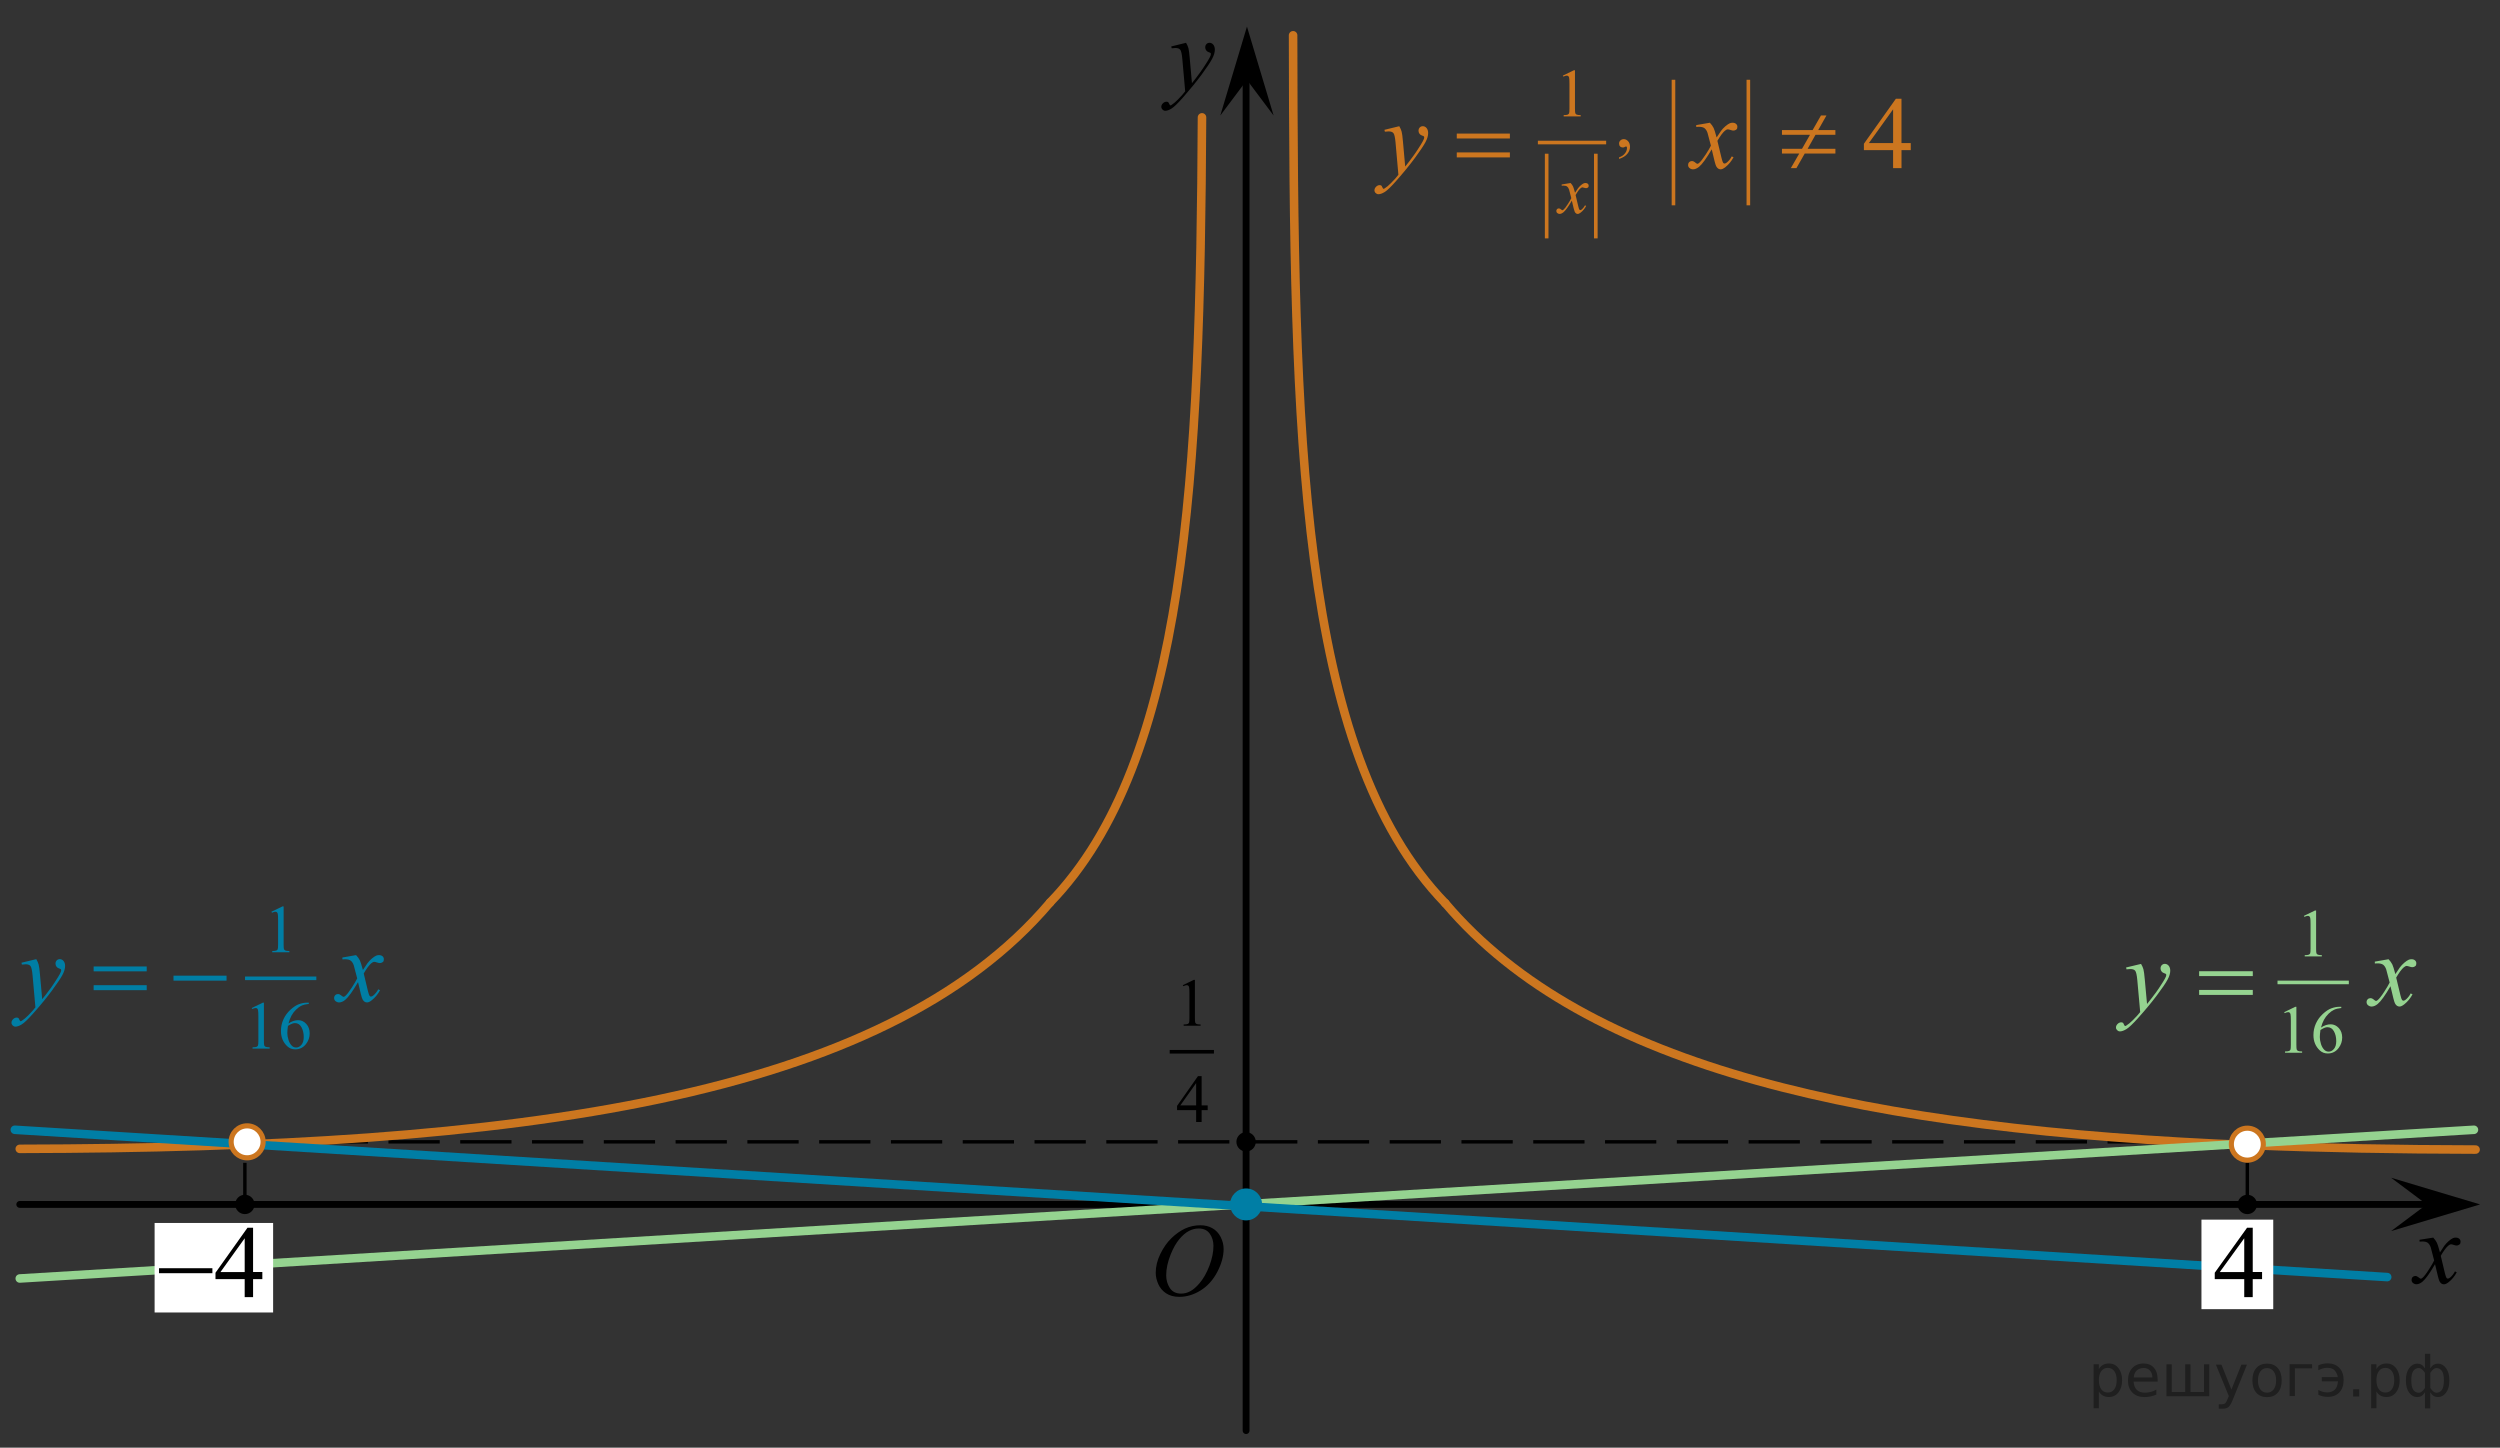 <?xml version="1.0" encoding="utf-8"?>
<!-- Generator: Adobe Illustrator 16.0.0, SVG Export Plug-In . SVG Version: 6.00 Build 0)  -->
<!DOCTYPE svg PUBLIC "-//W3C//DTD SVG 1.1//EN" "http://www.w3.org/Graphics/SVG/1.1/DTD/svg11.dtd">
<svg version="1.1" id="Слой_1" xmlns="http://www.w3.org/2000/svg" xmlns:xlink="http://www.w3.org/1999/xlink" x="0px" y="0px"
	 width="365.667px" height="211.749px" viewBox="-298.292 103.896 365.667 211.749"
	 enable-background="new -298.292 103.896 365.667 211.749" xml:space="preserve">
<rect x="-298.292" y="103.896" width="365.667" height="211.749" fill="#333333" stroke="none"/>
<line fill="none" stroke="#000000" stroke-width="0.5" stroke-miterlimit="10" stroke-dasharray="7.5,3" x1="-262.476" y1="270.908" x2="-116.029" y2="270.908"/>
<path fill="none" stroke="#000000" stroke-linecap="round" stroke-linejoin="round" stroke-miterlimit="8" d="M-210.49,154.52"/>
<path fill="none" stroke="#95D390" stroke-width="1.25" stroke-linecap="round" stroke-linejoin="round" stroke-miterlimit="8" d="
	M-115.938,161.98"/>
<g>
	<g>
		<g>
			<g>
				<g>
					<g>
						<g>
							<g>
								<g>
									<g>
										<g>
											<g>
												<g>
													<g>
														<g>
															<defs>
																<rect id="SVGID_1_" x="-132.188" y="279.602" width="16.438" height="17.871"/>
															</defs>
															<clipPath id="SVGID_2_">
																<use xlink:href="#SVGID_1_"  overflow="visible"/>
															</clipPath>
															<g clip-path="url(#SVGID_2_)">
																<path d="M-122.711,283.111c0.656,0,1.245,0.146,1.758,0.436c0.511,0.285,0.91,0.713,1.199,1.273
																	c0.286,0.563,0.437,1.146,0.437,1.754c0,1.072-0.312,2.197-0.933,3.379c-0.621,1.18-1.438,2.076-2.438,2.697
																	c-1,0.619-2.035,0.932-3.104,0.932c-0.771,0-1.414-0.172-1.938-0.516c-0.519-0.344-0.896-0.793-1.146-1.354
																	c-0.248-0.563-0.371-1.104-0.371-1.635c0-0.938,0.226-1.854,0.673-2.771c0.448-0.912,0.983-1.682,1.606-2.289
																	s1.289-1.084,1.986-1.414C-124.259,283.275-123.509,283.111-122.711,283.111z M-122.961,283.583
																	c-0.49,0-0.977,0.123-1.438,0.367c-0.465,0.24-0.933,0.643-1.394,1.191c-0.461,0.557-0.877,1.271-1.244,2.176
																	c-0.45,1.104-0.679,2.146-0.679,3.123c0,0.699,0.181,1.313,0.534,1.854c0.357,0.541,0.906,0.813,1.646,0.813
																	c0.447,0,0.886-0.104,1.313-0.332c0.434-0.229,0.88-0.604,1.348-1.144c0.584-0.676,1.068-1.528,1.474-2.578
																	c0.396-1.051,0.596-2.02,0.596-2.934c0-0.668-0.18-1.264-0.534-1.771
																	C-121.703,283.841-122.242,283.583-122.961,283.583z"/>
															</g>
														</g>
													</g>
												</g>
											</g>
										</g>
									</g>
								</g>
							</g>
						</g>
					</g>
				</g>
			</g>
		</g>
	</g>
</g>
<g>
	<g>
		<g>
			<g>
				<g>
					<g>
						<g>
							<g>
								<g>
									<g>
										<g>
											<g>
												<g>
													<g>
														<defs>
															<rect id="SVGID_3_" x="51.775" y="281.971" width="12.357" height="13.729"/>
														</defs>
														<clipPath id="SVGID_4_">
															<use xlink:href="#SVGID_3_"  overflow="visible"/>
														</clipPath>
														<g clip-path="url(#SVGID_4_)">
															<path d="M57.607,284.916c0.238,0.256,0.422,0.512,0.545,0.771c0.095,0.184,0.232,0.646,0.438,1.396l0.646-0.979
																c0.175-0.229,0.384-0.461,0.63-0.679c0.241-0.213,0.461-0.354,0.646-0.438c0.116-0.053,0.248-0.069,0.395-0.069
																c0.216,0,0.384,0.059,0.509,0.17c0.125,0.109,0.188,0.25,0.188,0.412c0,0.188-0.036,0.313-0.104,0.385
																c-0.146,0.123-0.302,0.188-0.479,0.188c-0.104,0-0.215-0.021-0.331-0.063c-0.229-0.08-0.388-0.115-0.466-0.115
																c-0.116,0-0.259,0.064-0.42,0.204c-0.309,0.259-0.671,0.75-1.094,1.479l0.604,2.537
																c0.102,0.391,0.173,0.612,0.235,0.688c0.063,0.076,0.129,0.113,0.188,0.113c0.104,0,0.229-0.062,0.359-0.17
																c0.271-0.229,0.5-0.521,0.691-0.89l0.26,0.138c-0.313,0.577-0.703,1.063-1.187,1.44
																c-0.271,0.217-0.498,0.315-0.688,0.315c-0.271,0-0.494-0.146-0.655-0.465c-0.104-0.188-0.313-1.021-0.645-2.479
																c-0.771,1.332-1.384,2.188-1.848,2.568c-0.302,0.244-0.59,0.367-0.871,0.367c-0.192,0-0.375-0.066-0.536-0.213
																c-0.115-0.105-0.179-0.255-0.179-0.439c0-0.158,0.059-0.301,0.161-0.402c0.104-0.104,0.237-0.16,0.396-0.16
																c0.152,0,0.32,0.08,0.503,0.232c0.127,0.105,0.229,0.172,0.295,0.172c0.063,0,0.138-0.039,0.229-0.115
																c0.229-0.188,0.545-0.592,0.938-1.213c0.396-0.617,0.66-1.063,0.782-1.344c-0.309-1.191-0.475-1.824-0.493-1.895
																c-0.108-0.314-0.266-0.548-0.438-0.683c-0.188-0.136-0.445-0.197-0.811-0.197c-0.107,0-0.24,0.007-0.396,0.021
																v-0.271L57.607,284.916z"/>
														</g>
													</g>
												</g>
											</g>
										</g>
									</g>
								</g>
							</g>
						</g>
					</g>
				</g>
			</g>
		</g>
	</g>
</g>
<polygon points="56.656,280.063 51.449,276.162 64.463,280.063 51.449,283.96 "/>
<g>
	<g>
		<g>
			<g>
				<g>
					<g>
						<g>
							<g>
								<g>
									<g>
										<g>
											<g>
												<g>
													<g>
														<defs>
															<rect id="SVGID_5_" x="-131.126" y="107.214" width="13.746" height="16.49"/>
														</defs>
														<clipPath id="SVGID_6_">
															<use xlink:href="#SVGID_5_"  overflow="visible"/>
														</clipPath>
														<g clip-path="url(#SVGID_6_)">
															<path d="M-124.812,110.156c0.168,0.284,0.282,0.553,0.352,0.801c0.063,0.248,0.127,0.735,0.188,1.465l0.322,3.637
																c0.298-0.354,0.727-0.913,1.283-1.688c0.271-0.373,0.604-0.885,1.004-1.523c0.239-0.396,0.393-0.672,0.438-0.825
																c0.028-0.078,0.043-0.159,0.043-0.243c0-0.056-0.017-0.104-0.051-0.133c-0.035-0.034-0.125-0.075-0.271-0.122
																c-0.146-0.047-0.271-0.135-0.358-0.26c-0.099-0.126-0.146-0.271-0.146-0.437c0-0.201,0.063-0.363,0.183-0.486
																c0.113-0.119,0.268-0.186,0.438-0.186c0.219,0,0.398,0.09,0.557,0.271c0.147,0.182,0.229,0.429,0.229,0.738
																c0,0.394-0.134,0.834-0.396,1.332c-0.271,0.5-0.771,1.271-1.53,2.301c-0.763,1.033-1.681,2.16-2.759,3.385
																c-0.737,0.841-1.293,1.369-1.646,1.59c-0.354,0.221-0.668,0.329-0.925,0.329c-0.148,0-0.286-0.062-0.398-0.177
																c-0.113-0.112-0.177-0.25-0.177-0.399c0-0.19,0.08-0.364,0.239-0.522c0.155-0.153,0.334-0.229,0.521-0.229
																c0.101,0,0.183,0.021,0.238,0.063c0.041,0.021,0.084,0.098,0.135,0.209c0.05,0.117,0.093,0.191,0.129,0.23
																c0.021,0.021,0.056,0.037,0.091,0.037c0.022,0,0.082-0.021,0.147-0.072c0.271-0.168,0.586-0.437,0.944-0.799
																c0.474-0.48,0.819-0.876,1.05-1.186l-0.414-4.68c-0.063-0.771-0.172-1.242-0.313-1.41
																c-0.146-0.168-0.366-0.252-0.691-0.252c-0.104,0-0.287,0.021-0.557,0.045l-0.063-0.271L-124.812,110.156z"/>
														</g>
													</g>
												</g>
											</g>
										</g>
									</g>
								</g>
							</g>
						</g>
					</g>
				</g>
			</g>
		</g>
	</g>
</g>
<polygon points="-115.903,115.589 -119.804,120.794 -115.903,107.787 -112.005,120.794 "/>
<path fill="none" stroke="#000000" stroke-linejoin="round" stroke-miterlimit="8" d="M-20.901,178.15"/>
<path fill="none" stroke="#000000" stroke-linejoin="round" stroke-miterlimit="8" d="M-196.796,168.775"/>
<path fill="none" stroke="#000000" stroke-linejoin="round" stroke-miterlimit="8" d="M-103.294,227.945"/>
<line fill="none" stroke="#000000" stroke-linecap="round" stroke-linejoin="round" stroke-miterlimit="8" x1="-295.401" y1="280.063" x2="58.917" y2="280.063"/>
<line fill="none" stroke="#000000" stroke-linecap="round" stroke-linejoin="round" stroke-miterlimit="8" x1="-116.03" y1="313.145" x2="-116.03" y2="110.253"/>
<path fill="none" stroke="#000000" stroke-linecap="round" stroke-linejoin="round" stroke-miterlimit="8" d="M-115.958,310.27"/>
<path fill="none" stroke="#000000" stroke-linecap="round" stroke-linejoin="round" stroke-miterlimit="8" d="M2.794,187.982"/>
<path fill="none" stroke="#000000" stroke-linecap="round" stroke-linejoin="round" stroke-miterlimit="8" d="M-230.956,187.982"/>
<circle cx="-262.476" cy="280.063" r="1.417"/>
<circle cx="30.417" cy="280.066" r="1.417"/>
<line fill="none" stroke="#000000" stroke-width="0.5" stroke-miterlimit="10" stroke-dasharray="7.5,3" x1="-116.029" y1="270.908" x2="30.417" y2="270.908"/>
<path fill="none" stroke="#CC761F" stroke-width="1.25" stroke-linecap="round" stroke-linejoin="round" stroke-miterlimit="10" d="
	M-116.03,315.645"/>
<path fill="none" stroke="#CC761F" stroke-width="1.25" stroke-miterlimit="10" d="M0.708,172.896"/>
<path fill="none" stroke="#000000" stroke-width="0.5" stroke-miterlimit="10" stroke-dasharray="6.5,3" d="M-90.677,143.787"/>
<path fill="none" stroke="#000000" stroke-width="0.5" stroke-miterlimit="10" stroke-dasharray="6.5,3" d="M-116.075,148.4"/>
<path fill="none" stroke="#000000" stroke-width="0.5" stroke-miterlimit="10" stroke-dasharray="6.5,3" d="M-90.677,144.558"/>
<path fill="none" stroke="#000000" stroke-width="0.5" stroke-miterlimit="10" stroke-dasharray="6.5,3" d="M-76.869,188.378"/>
<circle cx="-116.03" cy="270.907" r="1.417"/>
<path fill="none" stroke="#CC761F" stroke-width="1.25" stroke-linecap="round" stroke-linejoin="round" stroke-miterlimit="10" d="
	M-79.198,243.182"/>
<path fill="none" stroke="#CC761F" stroke-width="1.25" stroke-linecap="round" stroke-linejoin="round" stroke-miterlimit="10" d="
	M30.417,270.908"/>
<path fill="none" stroke="#000000" stroke-width="0.5" stroke-miterlimit="10" stroke-dasharray="6.5,3" d="M30.417,280.479v-9.569"
	/>
<g>
	
		<path fill="none" stroke="#CC761F" stroke-width="1.25" stroke-linecap="round" stroke-linejoin="round" stroke-miterlimit="10" d="
		M-86.893,236.009c-21.555-22.26-22.162-69.373-22.263-126.951"/>
	
		<path fill="none" stroke="#CC761F" stroke-width="1.25" stroke-linecap="round" stroke-linejoin="round" stroke-miterlimit="10" d="
		M63.802,272.041c-11.429-0.021-22.371-0.215-32.792-0.635c-56.262-2.267-97.348-11.146-117.9-35.395"/>
</g>
<g>
	
		<path fill="none" stroke="#CC761F" stroke-width="1.25" stroke-linecap="round" stroke-linejoin="round" stroke-miterlimit="10" d="
		M-122.48,121.062c-0.256,52.039-2.203,94.165-22.226,114.844"/>
	
		<path fill="none" stroke="#CC761F" stroke-width="1.25" stroke-linecap="round" stroke-linejoin="round" stroke-miterlimit="10" d="
		M-144.709,235.91c-24.359,28.735-77.563,35.891-150.692,36.026"/>
</g>
<path fill="none" stroke="#000000" stroke-width="0.5" stroke-miterlimit="10" stroke-dasharray="6.5,3" d="M-262.476,280.478v-9.57
	"/>
<g>
	
		<line fill="none" stroke="#000000" stroke-width="0.527" stroke-linecap="square" stroke-miterlimit="10" x1="-126.941" y1="257.733" x2="-120.997" y2="257.733"/>
	<g>
		<path d="M-125.281,247.992l1.605-0.779h0.158v5.554c0,0.366,0.018,0.601,0.046,0.688c0.031,0.09,0.098,0.158,0.192,0.209
			c0.097,0.049,0.295,0.074,0.594,0.082v0.18h-2.479v-0.18c0.312-0.008,0.513-0.033,0.604-0.08s0.154-0.108,0.189-0.188
			s0.054-0.313,0.054-0.711v-3.552c0-0.479-0.016-0.783-0.049-0.922c-0.022-0.104-0.064-0.18-0.124-0.228
			c-0.06-0.049-0.132-0.073-0.216-0.073c-0.12,0-0.287,0.051-0.501,0.15L-125.281,247.992z"/>
	</g>
	<g>
		<path d="M-121.648,265.582v0.688h-0.885v1.735h-0.803v-1.735h-2.792v-0.62l3.06-4.354h0.535v4.285H-121.648L-121.648,265.582z
			 M-123.336,265.582v-3.264l-2.316,3.264H-123.336z"/>
	</g>
</g>
<line fill="none" stroke="#95D390" stroke-width="1.25" stroke-linecap="round" stroke-linejoin="round" stroke-miterlimit="10" x1="-295.401" y1="290.896" x2="63.563" y2="269.146"/>
<circle fill="#FFFFFF" stroke="#CC761F" stroke-width="0.75" stroke-miterlimit="10" cx="30.417" cy="271.25" r="2.338"/>
<line fill="none" stroke="#007EA5" stroke-width="1.25" stroke-linecap="round" stroke-linejoin="round" stroke-miterlimit="10" x1="50.875" y1="290.691" x2="-296.125" y2="269.146"/>
<rect x="-275.678" y="282.775" fill="#FFFFFF" width="17.334" height="13.094"/>
<g>
	<g>
		<path d="M-259.921,289.953v1.041h-1.354v2.625h-1.227v-2.625h-4.271v-0.938l4.682-6.588h0.815v6.484H-259.921L-259.921,289.953z
			 M-262.502,289.953v-4.938l-3.541,4.938H-262.502z"/>
	</g>
	<g>
		<path d="M-275.037,289.395h7.811v0.728h-7.811V289.395z"/>
	</g>
</g>
<rect x="23.708" y="282.289" fill="#FFFFFF" width="10.5" height="13.094"/>
<g>
	<g>
		<path d="M32.574,289.953v1.041h-1.368v2.625h-1.24v-2.625h-4.313v-0.938l4.729-6.588h0.827v6.484H32.574L32.574,289.953z
			 M29.966,289.953v-4.938l-3.577,4.938H29.966z"/>
	</g>
</g>
<circle fill="#FFFFFF" stroke="#CC761F" stroke-width="0.75" stroke-miterlimit="10" cx="-262.146" cy="270.907" r="2.338"/>
<g>
	<g>
		<g>
			<path fill="#95D390" d="M14.872,244.884c0.169,0.283,0.287,0.549,0.351,0.796c0.065,0.247,0.13,0.731,0.194,1.456l0.329,3.607
				c0.299-0.354,0.729-0.908,1.3-1.674c0.271-0.369,0.613-0.878,1.017-1.521c0.244-0.391,0.396-0.664,0.449-0.818
				c0.03-0.078,0.045-0.156,0.045-0.24c0-0.056-0.018-0.1-0.052-0.134c-0.035-0.032-0.126-0.073-0.273-0.121
				c-0.146-0.047-0.269-0.132-0.363-0.257c-0.1-0.125-0.146-0.27-0.146-0.432c0-0.198,0.061-0.359,0.18-0.481
				c0.12-0.122,0.271-0.187,0.448-0.187c0.219,0,0.406,0.093,0.563,0.271c0.151,0.181,0.229,0.427,0.229,0.735
				c0,0.389-0.135,0.828-0.404,1.324c-0.269,0.496-0.785,1.258-1.555,2.283c-0.768,1.027-1.697,2.146-2.788,3.359
				c-0.752,0.836-1.311,1.363-1.674,1.58c-0.364,0.218-0.675,0.326-0.935,0.326c-0.154,0-0.29-0.057-0.407-0.172
				s-0.176-0.248-0.176-0.399c0-0.19,0.081-0.364,0.24-0.521c0.162-0.158,0.34-0.235,0.527-0.235c0.1,0,0.182,0.022,0.247,0.065
				c0.04,0.022,0.083,0.094,0.131,0.209c0.047,0.113,0.091,0.189,0.131,0.229c0.025,0.021,0.058,0.037,0.09,0.037
				c0.03,0,0.082-0.021,0.157-0.073c0.274-0.166,0.593-0.433,0.957-0.792c0.479-0.479,0.832-0.871,1.063-1.174l-0.419-4.646
				c-0.07-0.771-0.177-1.236-0.314-1.402s-0.374-0.248-0.703-0.248c-0.104,0-0.292,0.015-0.561,0.044l-0.067-0.271L14.872,244.884z"
				/>
		</g>
		<g>
			<path fill="#95D390" d="M23.367,245.955h7.849v0.711h-7.849V245.955z M23.367,248.69h7.849v0.728h-7.849V248.69z"/>
		</g>
	</g>
	<g>
		<g>
			
				<line fill="none" stroke="#95D390" stroke-width="0.527" stroke-linecap="square" stroke-miterlimit="10" x1="35.096" y1="247.593" x2="45" y2="247.593"/>
			<g>
				<path fill="#95D390" d="M38.698,237.854l1.616-0.78h0.162v5.553c0,0.369,0.019,0.601,0.046,0.688
					c0.031,0.093,0.099,0.16,0.194,0.209c0.097,0.05,0.298,0.076,0.599,0.082v0.181h-2.502v-0.181
					c0.314-0.006,0.52-0.032,0.608-0.08c0.09-0.047,0.155-0.108,0.189-0.188c0.035-0.08,0.056-0.314,0.056-0.711v-3.551
					c0-0.478-0.019-0.785-0.049-0.92c-0.023-0.105-0.064-0.181-0.125-0.229c-0.063-0.049-0.136-0.073-0.221-0.073
					c-0.12,0-0.29,0.05-0.505,0.149L38.698,237.854z"/>
			</g>
			<g>
				<path fill="#95D390" d="M35.811,251.938l1.619-0.78h0.162v5.553c0,0.369,0.016,0.601,0.046,0.688
					c0.031,0.093,0.096,0.16,0.194,0.209c0.098,0.05,0.298,0.076,0.599,0.082v0.181h-2.502v-0.181
					c0.314-0.006,0.517-0.032,0.608-0.08c0.091-0.047,0.152-0.108,0.188-0.188s0.057-0.314,0.057-0.711v-3.551
					c0-0.478-0.019-0.785-0.052-0.92c-0.021-0.105-0.063-0.181-0.125-0.229c-0.061-0.049-0.133-0.073-0.218-0.073
					c-0.121,0-0.29,0.05-0.505,0.149L35.811,251.938z"/>
				<path fill="#95D390" d="M44.161,251.158v0.178c-0.435,0.043-0.784,0.127-1.06,0.256c-0.271,0.127-0.543,0.322-0.81,0.584
					c-0.27,0.265-0.487,0.556-0.662,0.875c-0.175,0.322-0.321,0.705-0.439,1.146c0.474-0.32,0.943-0.48,1.417-0.48
					c0.455,0,0.852,0.185,1.185,0.545c0.333,0.361,0.5,0.826,0.5,1.396c0,0.549-0.168,1.051-0.505,1.502
					c-0.405,0.551-0.942,0.824-1.609,0.824c-0.455,0-0.841-0.148-1.158-0.445c-0.622-0.578-0.932-1.328-0.932-2.25
					c0-0.588,0.119-1.146,0.355-1.679c0.239-0.53,0.58-1,1.023-1.411c0.443-0.41,0.868-0.687,1.273-0.828
					c0.403-0.144,0.78-0.213,1.133-0.213H44.161z M41.109,254.552c-0.059,0.436-0.088,0.787-0.088,1.057
					c0,0.311,0.061,0.646,0.174,1.012c0.116,0.363,0.289,0.651,0.52,0.865c0.167,0.15,0.37,0.229,0.605,0.229
					c0.285,0,0.539-0.133,0.766-0.396c0.224-0.267,0.336-0.646,0.336-1.135c0-0.556-0.111-1.031-0.334-1.438
					c-0.225-0.404-0.538-0.604-0.946-0.604c-0.125,0-0.258,0.023-0.398,0.076C41.597,254.269,41.387,254.38,41.109,254.552z"/>
			</g>
		</g>
		<g>
			<g>
				<path fill="#95D390" d="M51.073,244.199c0.243,0.258,0.431,0.516,0.556,0.773c0.09,0.179,0.238,0.646,0.44,1.406l0.661-0.982
					c0.178-0.238,0.391-0.465,0.642-0.682c0.25-0.217,0.471-0.363,0.661-0.442c0.118-0.05,0.253-0.073,0.396-0.073
					c0.215,0,0.387,0.057,0.515,0.17c0.131,0.114,0.192,0.254,0.192,0.418c0,0.188-0.038,0.316-0.113,0.387
					c-0.14,0.125-0.301,0.188-0.479,0.188c-0.105,0-0.218-0.021-0.338-0.063c-0.235-0.08-0.396-0.119-0.476-0.119
					c-0.12,0-0.263,0.068-0.428,0.207c-0.311,0.26-0.682,0.758-1.112,1.498l0.616,2.562c0.095,0.394,0.175,0.628,0.241,0.704
					c0.063,0.077,0.13,0.115,0.195,0.115c0.104,0,0.228-0.057,0.365-0.172c0.275-0.229,0.514-0.525,0.706-0.895l0.266,0.135
					c-0.315,0.586-0.717,1.07-1.202,1.459c-0.276,0.219-0.509,0.328-0.699,0.328c-0.28,0-0.503-0.156-0.668-0.471
					c-0.104-0.191-0.323-1.025-0.654-2.503c-0.779,1.349-1.405,2.212-1.878,2.603c-0.306,0.248-0.601,0.371-0.887,0.371
					c-0.2,0-0.383-0.072-0.549-0.218c-0.12-0.106-0.182-0.256-0.182-0.438c0-0.164,0.057-0.301,0.165-0.409
					c0.11-0.108,0.245-0.163,0.406-0.163c0.16,0,0.331,0.079,0.512,0.236c0.132,0.115,0.229,0.172,0.303,0.172
					c0.06,0,0.138-0.039,0.23-0.118c0.235-0.188,0.559-0.597,0.961-1.222c0.406-0.627,0.671-1.078,0.798-1.354
					c-0.312-1.207-0.479-1.847-0.504-1.914c-0.112-0.321-0.266-0.552-0.448-0.687c-0.188-0.135-0.458-0.2-0.819-0.2
					c-0.115,0-0.248,0.005-0.398,0.016v-0.271L51.073,244.199z"/>
			</g>
		</g>
	</g>
</g>
<g>
	<g>
		<path fill="#007EA5" d="M-292.985,244.188c0.167,0.284,0.283,0.549,0.348,0.796c0.065,0.247,0.131,0.732,0.192,1.456l0.325,3.608
			c0.295-0.354,0.724-0.909,1.286-1.672c0.271-0.373,0.604-0.879,1.005-1.521c0.241-0.395,0.389-0.665,0.44-0.818
			c0.03-0.078,0.047-0.16,0.047-0.242c0-0.055-0.021-0.101-0.055-0.133c-0.035-0.033-0.125-0.074-0.27-0.121
			c-0.146-0.047-0.269-0.131-0.362-0.256s-0.144-0.271-0.144-0.432c0-0.201,0.059-0.359,0.177-0.482
			c0.118-0.121,0.266-0.186,0.443-0.186c0.217,0,0.398,0.09,0.554,0.27c0.151,0.18,0.229,0.426,0.229,0.735
			c0,0.39-0.133,0.828-0.396,1.324c-0.269,0.495-0.778,1.258-1.537,2.282c-0.758,1.027-1.677,2.146-2.756,3.359
			c-0.744,0.836-1.296,1.362-1.655,1.58c-0.359,0.217-0.667,0.326-0.923,0.326c-0.153,0-0.287-0.059-0.403-0.173
			c-0.116-0.115-0.174-0.248-0.174-0.399c0-0.191,0.08-0.363,0.24-0.521c0.16-0.157,0.334-0.234,0.521-0.234
			c0.102,0,0.183,0.021,0.244,0.066c0.04,0.023,0.083,0.094,0.129,0.209c0.047,0.113,0.09,0.191,0.129,0.23
			c0.024,0.021,0.057,0.034,0.089,0.034c0.029,0,0.081-0.022,0.155-0.071c0.271-0.166,0.586-0.433,0.946-0.791
			c0.473-0.479,0.823-0.871,1.049-1.175l-0.414-4.649c-0.069-0.77-0.173-1.234-0.311-1.4c-0.141-0.166-0.37-0.249-0.694-0.249
			c-0.104,0-0.289,0.015-0.554,0.044l-0.066-0.271L-292.985,244.188z"/>
	</g>
	<g>
		<path fill="#007EA5" d="M-284.595,245.259h7.761v0.712h-7.761V245.259z M-284.595,247.996h7.761v0.729h-7.761V247.996z"/>
		<path fill="#007EA5" d="M-272.915,246.602h7.758v0.728h-7.758V246.602z"/>
	</g>
</g>
<g>
	<g>
		
			<line fill="none" stroke="#007EA5" stroke-width="0.527" stroke-linecap="square" stroke-miterlimit="10" x1="-262.188" y1="246.992" x2="-252.285" y2="246.992"/>
		<g>
			<path fill="#007EA5" d="M-258.586,237.251l1.619-0.78h0.159v5.552c0,0.369,0.019,0.6,0.046,0.688
				c0.031,0.092,0.099,0.16,0.194,0.209s0.298,0.076,0.602,0.082v0.183h-2.505v-0.183c0.314-0.006,0.52-0.033,0.608-0.08
				s0.155-0.106,0.191-0.188c0.035-0.078,0.054-0.316,0.054-0.711v-3.55c0-0.478-0.016-0.785-0.049-0.921
				c-0.023-0.104-0.064-0.18-0.125-0.229c-0.063-0.051-0.133-0.072-0.219-0.072c-0.12,0-0.289,0.049-0.507,0.147L-258.586,237.251z"
				/>
		</g>
		<g>
			<path fill="#007EA5" d="M-261.473,251.335l1.619-0.78h0.162v5.552c0,0.369,0.016,0.6,0.046,0.688
				c0.031,0.092,0.099,0.16,0.194,0.209s0.298,0.076,0.599,0.082v0.183h-2.502v-0.183c0.314-0.006,0.52-0.033,0.608-0.08
				s0.152-0.106,0.188-0.188c0.036-0.078,0.057-0.316,0.057-0.711v-3.55c0-0.478-0.019-0.785-0.052-0.921
				c-0.021-0.104-0.063-0.18-0.125-0.229c-0.061-0.051-0.133-0.072-0.218-0.072c-0.121,0-0.29,0.049-0.505,0.147L-261.473,251.335z"
				/>
			<path fill="#007EA5" d="M-253.124,250.555v0.179c-0.435,0.042-0.784,0.127-1.06,0.256c-0.271,0.127-0.543,0.321-0.81,0.584
				c-0.268,0.262-0.487,0.553-0.662,0.875c-0.175,0.321-0.321,0.704-0.438,1.146c0.471-0.32,0.94-0.48,1.417-0.48
				c0.452,0,0.849,0.182,1.182,0.545c0.333,0.36,0.5,0.826,0.5,1.396c0,0.55-0.168,1.051-0.505,1.503
				c-0.405,0.55-0.942,0.823-1.609,0.823c-0.455,0-0.841-0.147-1.158-0.445c-0.622-0.578-0.932-1.328-0.932-2.25
				c0-0.588,0.119-1.146,0.358-1.68c0.236-0.529,0.58-1,1.021-1.409c0.443-0.41,0.868-0.688,1.273-0.829
				c0.403-0.145,0.78-0.213,1.133-0.213L-253.124,250.555L-253.124,250.555z M-256.175,253.949
				c-0.062,0.436-0.091,0.788-0.091,1.057c0,0.313,0.061,0.647,0.177,1.014c0.113,0.361,0.289,0.65,0.517,0.863
				c0.167,0.152,0.37,0.23,0.608,0.23c0.282,0,0.539-0.134,0.763-0.396c0.224-0.266,0.336-0.645,0.336-1.135
				c0-0.556-0.111-1.031-0.334-1.438c-0.222-0.401-0.538-0.604-0.946-0.604c-0.125,0-0.258,0.024-0.397,0.078
				C-255.687,253.666-255.897,253.777-256.175,253.949z"/>
		</g>
	</g>
	<g>
		<g>
			<path fill="#007EA5" d="M-246.211,243.596c0.246,0.258,0.431,0.516,0.556,0.774c0.09,0.178,0.238,0.646,0.443,1.404l0.661-0.98
				c0.175-0.238,0.388-0.465,0.639-0.684c0.25-0.217,0.471-0.361,0.661-0.441c0.121-0.049,0.253-0.073,0.396-0.073
				c0.215,0,0.39,0.057,0.518,0.171c0.128,0.113,0.189,0.253,0.189,0.417c0,0.188-0.038,0.317-0.11,0.388
				c-0.143,0.125-0.304,0.186-0.481,0.186c-0.105,0-0.218-0.02-0.338-0.063c-0.235-0.079-0.396-0.116-0.476-0.116
				c-0.117,0-0.263,0.066-0.428,0.207c-0.311,0.26-0.682,0.758-1.109,1.496l0.613,2.563c0.098,0.394,0.178,0.627,0.241,0.705
				c0.065,0.076,0.13,0.115,0.195,0.115c0.104,0,0.228-0.06,0.368-0.172c0.272-0.23,0.511-0.525,0.706-0.896l0.263,0.136
				c-0.315,0.586-0.716,1.071-1.202,1.459c-0.276,0.22-0.509,0.328-0.699,0.328c-0.277,0-0.503-0.155-0.668-0.47
				c-0.104-0.193-0.323-1.027-0.651-2.504c-0.782,1.348-1.408,2.213-1.881,2.602c-0.306,0.248-0.601,0.372-0.887,0.372
				c-0.2,0-0.383-0.071-0.549-0.218c-0.12-0.107-0.18-0.256-0.18-0.438c0-0.164,0.055-0.302,0.166-0.408
				c0.107-0.109,0.244-0.164,0.403-0.164c0.16,0,0.331,0.08,0.514,0.236c0.13,0.114,0.229,0.174,0.301,0.174
				c0.06,0,0.138-0.039,0.23-0.119c0.235-0.188,0.559-0.599,0.964-1.224c0.403-0.626,0.671-1.077,0.797-1.354
				c-0.313-1.207-0.479-1.846-0.503-1.914c-0.115-0.322-0.269-0.553-0.451-0.688c-0.188-0.134-0.458-0.199-0.819-0.199
				c-0.115,0-0.248,0.004-0.396,0.016v-0.27L-246.211,243.596z"/>
		</g>
	</g>
</g>
<g>
	
		<line fill="none" stroke="#CC761F" stroke-width="0.529" stroke-linecap="square" stroke-miterlimit="10" x1="-72.065" y1="126.645" x2="-72.065" y2="138.5"/>
	
		<line fill="none" stroke="#CC761F" stroke-width="0.529" stroke-linecap="square" stroke-miterlimit="10" x1="-64.879" y1="126.645" x2="-64.879" y2="138.5"/>
	
		<line fill="none" stroke="#CC761F" stroke-width="0.529" stroke-linecap="square" stroke-miterlimit="10" x1="-73.088" y1="124.744" x2="-63.629" y2="124.744"/>
	<g>
		<path fill="#CC761F" d="M-69.698,114.958l1.611-0.785h0.161v5.58c0,0.371,0.015,0.602,0.046,0.69
			c0.028,0.093,0.095,0.161,0.19,0.212c0.101,0.047,0.296,0.073,0.599,0.08v0.182h-2.49v-0.182c0.312-0.007,0.514-0.031,0.604-0.078
			c0.094-0.05,0.155-0.111,0.19-0.191s0.054-0.317,0.054-0.713v-3.568c0-0.48-0.016-0.79-0.049-0.926
			c-0.023-0.104-0.064-0.182-0.125-0.229c-0.06-0.052-0.132-0.074-0.217-0.074c-0.12,0-0.288,0.051-0.502,0.149L-69.698,114.958z"/>
	</g>
	<g>
		<path fill="#CC761F" d="M-93.624,122.356c0.167,0.286,0.283,0.554,0.348,0.802c0.065,0.248,0.128,0.737,0.192,1.465l0.326,3.635
			c0.296-0.354,0.725-0.916,1.284-1.684c0.271-0.375,0.606-0.885,1.009-1.529c0.239-0.395,0.39-0.67,0.441-0.828
			c0.03-0.076,0.044-0.157,0.044-0.241c0-0.056-0.018-0.101-0.052-0.136c-0.035-0.032-0.125-0.072-0.27-0.121
			c-0.146-0.047-0.269-0.133-0.362-0.258c-0.096-0.127-0.146-0.271-0.146-0.433c0-0.202,0.062-0.364,0.181-0.487
			c0.116-0.123,0.266-0.186,0.441-0.186c0.22,0,0.402,0.09,0.558,0.27c0.15,0.183,0.229,0.428,0.229,0.742
			c0,0.389-0.133,0.834-0.396,1.334c-0.27,0.5-0.779,1.266-1.539,2.299c-0.763,1.035-1.682,2.162-2.762,3.383
			c-0.742,0.845-1.297,1.373-1.654,1.594c-0.36,0.22-0.668,0.326-0.928,0.326c-0.15,0-0.284-0.059-0.4-0.174
			c-0.116-0.112-0.174-0.25-0.174-0.399c0-0.19,0.08-0.367,0.237-0.522c0.16-0.158,0.334-0.236,0.521-0.236
			c0.099,0,0.18,0.023,0.244,0.066c0.04,0.022,0.083,0.096,0.129,0.211c0.047,0.113,0.09,0.19,0.129,0.23
			c0.021,0.021,0.054,0.037,0.089,0.037c0.029,0,0.081-0.023,0.155-0.074c0.271-0.168,0.587-0.436,0.944-0.798
			c0.477-0.479,0.823-0.876,1.053-1.185l-0.414-4.683c-0.069-0.772-0.173-1.243-0.313-1.411c-0.138-0.166-0.37-0.25-0.692-0.25
			c-0.104,0-0.289,0.014-0.558,0.043l-0.063-0.273L-93.624,122.356z"/>
	</g>
	<g>
		<path fill="#CC761F" d="M-68.568,130.662c0.16,0.168,0.28,0.338,0.361,0.506c0.059,0.117,0.152,0.424,0.288,0.922l0.43-0.645
			c0.114-0.154,0.252-0.305,0.415-0.445c0.163-0.142,0.306-0.238,0.43-0.289c0.078-0.033,0.164-0.049,0.262-0.049
			c0.14,0,0.251,0.037,0.334,0.111s0.125,0.165,0.125,0.271c0,0.125-0.024,0.209-0.073,0.254c-0.091,0.082-0.195,0.121-0.313,0.121
			c-0.065,0-0.141-0.016-0.219-0.043c-0.153-0.053-0.256-0.078-0.308-0.078c-0.078,0-0.171,0.045-0.278,0.137
			c-0.202,0.169-0.443,0.496-0.723,0.98l0.397,1.676c0.063,0.258,0.114,0.41,0.156,0.461s0.084,0.076,0.127,0.076
			c0.068,0,0.148-0.037,0.239-0.112c0.179-0.149,0.332-0.345,0.459-0.585l0.17,0.088c-0.205,0.384-0.465,0.701-0.781,0.955
			c-0.179,0.145-0.331,0.215-0.454,0.215c-0.182,0-0.327-0.104-0.435-0.309c-0.068-0.125-0.21-0.672-0.425-1.637
			c-0.511,0.881-0.915,1.445-1.223,1.698c-0.199,0.163-0.391,0.244-0.576,0.244c-0.13,0-0.249-0.047-0.354-0.144
			c-0.078-0.069-0.117-0.168-0.117-0.287c0-0.105,0.036-0.195,0.107-0.27c0.069-0.07,0.157-0.107,0.264-0.107
			c0.104,0,0.215,0.055,0.332,0.156c0.084,0.076,0.149,0.112,0.195,0.112c0.039,0,0.089-0.026,0.148-0.077
			c0.153-0.125,0.361-0.391,0.625-0.801c0.267-0.408,0.438-0.705,0.521-0.887c-0.202-0.791-0.313-1.207-0.327-1.254
			c-0.075-0.211-0.172-0.359-0.292-0.447c-0.121-0.088-0.298-0.133-0.532-0.133c-0.075,0-0.161,0.004-0.259,0.011v-0.177
			L-68.568,130.662z"/>
	</g>
	<g>
		<path fill="#CC761F" d="M-85.214,123.435h7.767v0.716h-7.767V123.435z M-85.214,126.189h7.767v0.73h-7.767V126.189z"/>
	</g>
	<g>
		<path fill="#CC761F" d="M-61.478,127.144v-0.234c0.369-0.123,0.654-0.311,0.857-0.566c0.202-0.254,0.304-0.522,0.304-0.811
			c0-0.066-0.017-0.125-0.049-0.171c-0.024-0.032-0.05-0.048-0.075-0.048c-0.039,0-0.125,0.035-0.258,0.105
			c-0.064,0.033-0.133,0.049-0.204,0.049c-0.176,0-0.313-0.053-0.42-0.154c-0.104-0.104-0.155-0.247-0.155-0.43
			c0-0.174,0.066-0.324,0.201-0.449s0.299-0.188,0.492-0.188c0.236,0,0.447,0.104,0.632,0.309c0.188,0.205,0.276,0.479,0.276,0.816
			c0,0.367-0.128,0.709-0.387,1.021C-60.517,126.712-60.922,126.96-61.478,127.144z"/>
	</g>
	<g>
		
			<line fill="none" stroke="#CC761F" stroke-width="0.526" stroke-linecap="square" stroke-miterlimit="10" x1="-53.518" y1="115.826" x2="-53.518" y2="133.664"/>
		
			<line fill="none" stroke="#CC761F" stroke-width="0.526" stroke-linecap="square" stroke-miterlimit="10" x1="-42.567" y1="115.826" x2="-42.567" y2="133.664"/>
		<g>
			<path fill="#CC761F" d="M-18.812,124.819v1.041h-1.354v2.626h-1.229v-2.626h-4.27v-0.938l4.679-6.586h0.818v6.483H-18.812
				L-18.812,124.819z M-21.393,124.819v-4.937l-3.541,4.937H-21.393z"/>
		</g>
		<g>
			<path fill="#CC761F" d="M-48.196,121.849c0.243,0.255,0.426,0.509,0.55,0.763c0.089,0.177,0.235,0.64,0.439,1.388l0.652-0.969
				c0.176-0.234,0.387-0.459,0.635-0.672s0.466-0.357,0.651-0.438c0.119-0.049,0.25-0.072,0.396-0.072
				c0.213,0,0.383,0.057,0.509,0.169s0.19,0.249,0.19,0.409c0,0.188-0.037,0.314-0.112,0.383c-0.139,0.122-0.297,0.184-0.477,0.184
				c-0.104,0-0.218-0.021-0.336-0.066c-0.23-0.075-0.39-0.114-0.469-0.114c-0.119,0-0.26,0.065-0.424,0.205
				c-0.307,0.255-0.674,0.746-1.101,1.478l0.607,2.521c0.096,0.387,0.173,0.616,0.238,0.692c0.063,0.076,0.129,0.112,0.194,0.112
				c0.104,0,0.226-0.057,0.361-0.169c0.273-0.227,0.507-0.52,0.699-0.88l0.26,0.132c-0.312,0.577-0.709,1.057-1.188,1.438
				c-0.273,0.216-0.503,0.322-0.692,0.322c-0.276,0-0.499-0.154-0.662-0.463c-0.104-0.188-0.317-1.013-0.646-2.465
				c-0.773,1.325-1.396,2.18-1.859,2.561c-0.303,0.244-0.595,0.367-0.878,0.367c-0.198,0-0.379-0.07-0.543-0.213
				c-0.119-0.107-0.179-0.252-0.179-0.435c0-0.161,0.055-0.296,0.164-0.401c0.106-0.107,0.242-0.162,0.399-0.162
				c0.159,0,0.327,0.078,0.507,0.233c0.131,0.112,0.229,0.169,0.299,0.169c0.06,0,0.137-0.039,0.229-0.115
				c0.233-0.188,0.55-0.589,0.952-1.203c0.401-0.617,0.665-1.063,0.789-1.336c-0.309-1.188-0.475-1.816-0.499-1.886
				c-0.114-0.315-0.263-0.543-0.446-0.675c-0.183-0.133-0.454-0.198-0.811-0.198c-0.114,0-0.246,0.007-0.396,0.017v-0.266
				L-48.196,121.849z"/>
		</g>
		<g>
			<path fill="#CC761F" d="M-37.657,122.919h4.493l1.22-2.135h0.804l-1.205,2.135h2.51v0.697h-2.909l-1.153,2.047h4.063v0.693
				h-4.486l-1.212,2.127h-0.818l1.229-2.127h-2.529v-0.693h2.931l1.168-2.047h-4.099v-0.697H-37.657z"/>
		</g>
	</g>
</g>
<path d="M-298.292,270.908"/>
<path d="M67.375,272.324"/>
<path fill="none" d="M-116.144,103.896"/>
<circle fill="#007EA5" cx="-116.03" cy="280.063" r="2.338"/>
<g style="stroke:none;fill:#000;fill-opacity:0.40"><path d="m 8.7,307.4 v 2.48 h -0.77 v -6.44 h 0.77 v 0.71 q 0.24,-0.42 0.61,-0.62 0.37,-0.20 0.88,-0.20 0.85,0 1.38,0.68 0.53,0.68 0.53,1.77 0,1.10 -0.53,1.77 -0.53,0.68 -1.38,0.68 -0.51,0 -0.88,-0.20 -0.37,-0.20 -0.61,-0.62 z m 2.61,-1.63 q 0,-0.85 -0.35,-1.32 -0.35,-0.48 -0.95,-0.48 -0.61,0 -0.96,0.48 -0.35,0.48 -0.35,1.32 0,0.85 0.35,1.33 0.35,0.48 0.96,0.48 0.61,0 0.95,-0.48 0.35,-0.48 0.35,-1.33 z"/><path d="m 17.3,305.6 v 0.38 h -3.52 q 0.05,0.79 0.47,1.21 0.43,0.41 1.19,0.41 0.44,0 0.85,-0.11 0.42,-0.11 0.82,-0.33 v 0.72 q -0.41,0.17 -0.85,0.27 -0.43,0.09 -0.88,0.09 -1.12,0 -1.77,-0.65 -0.65,-0.65 -0.65,-1.76 0,-1.15 0.62,-1.82 0.62,-0.68 1.67,-0.68 0.94,0 1.49,0.61 0.55,0.60 0.55,1.65 z m -0.77,-0.23 q -0.01,-0.63 -0.35,-1.00 -0.34,-0.38 -0.91,-0.38 -0.64,0 -1.03,0.36 -0.38,0.36 -0.44,1.02 z"/><path d="m 22.1,307.5 h 1.98 v -4.05 h 0.77 v 4.67 h -6.26 v -4.67 h 0.77 v 4.05 h 1.97 v -4.05 h 0.77 z"/><path d="m 28.3,308.6 q -0.33,0.83 -0.63,1.09 -0.31,0.25 -0.82,0.25 h -0.61 v -0.64 h 0.45 q 0.32,0 0.49,-0.15 0.17,-0.15 0.39,-0.71 l 0.14,-0.35 -1.89,-4.59 h 0.81 l 1.46,3.65 1.46,-3.65 h 0.81 z"/><path d="m 33.3,304.0 q -0.62,0 -0.97,0.48 -0.36,0.48 -0.36,1.32 0,0.84 0.35,1.32 0.36,0.48 0.98,0.48 0.61,0 0.97,-0.48 0.36,-0.48 0.36,-1.32 0,-0.83 -0.36,-1.31 -0.36,-0.49 -0.97,-0.49 z m 0,-0.65 q 1,0 1.57,0.65 0.57,0.65 0.57,1.80 0,1.15 -0.57,1.80 -0.57,0.65 -1.57,0.65 -1.00,0 -1.57,-0.65 -0.57,-0.65 -0.57,-1.80 0,-1.15 0.57,-1.80 0.57,-0.65 1.57,-0.65 z"/><path d="m 36.6,308.1 v -4.67 h 3.29 v 0.61 h -2.52 v 4.05 z"/><path d="m 40.8,307.2 q 0.66,0.36 1.31,0.36 0.61,0 1.05,-0.35 0.44,-0.36 0.52,-1.27 h -2.37 v -0.61 h 2.34 q -0.05,-0.44 -0.38,-0.90 -0.33,-0.47 -1.16,-0.47 -0.64,0 -1.31,0.36 v -0.72 q 0.65,-0.29 1.35,-0.29 1.09,0 1.72,0.66 0.63,0.66 0.63,1.79 0,1.12 -0.61,1.79 -0.61,0.66 -1.68,0.66 -0.79,0 -1.40,-0.30 z"/><path d="m 45.9,307.1 h 0.88 v 1.06 h -0.88 z"/><path d="m 49.3,307.4 v 2.48 h -0.77 v -6.44 h 0.77 v 0.71 q 0.24,-0.42 0.61,-0.62 0.37,-0.20 0.88,-0.20 0.85,0 1.38,0.68 0.53,0.68 0.53,1.77 0,1.10 -0.53,1.77 -0.53,0.68 -1.38,0.68 -0.51,0 -0.88,-0.20 -0.37,-0.20 -0.61,-0.62 z m 2.61,-1.63 q 0,-0.85 -0.35,-1.32 -0.35,-0.48 -0.95,-0.48 -0.61,0 -0.96,0.48 -0.35,0.48 -0.35,1.32 0,0.85 0.35,1.33 0.35,0.48 0.96,0.48 0.61,0 0.95,-0.48 0.35,-0.48 0.35,-1.33 z"/><path d="m 54.4,305.8 q 0,0.98 0.30,1.40 0.30,0.41 0.82,0.41 0.41,0 0.88,-0.70 v -2.22 q -0.47,-0.70 -0.88,-0.70 -0.51,0 -0.82,0.42 -0.30,0.41 -0.30,1.39 z m 2,4.10 v -2.37 q -0.24,0.39 -0.51,0.55 -0.27,0.16 -0.62,0.16 -0.70,0 -1.18,-0.64 -0.48,-0.65 -0.48,-1.79 0,-1.15 0.48,-1.80 0.49,-0.66 1.18,-0.66 0.35,0 0.62,0.16 0.28,0.16 0.51,0.55 v -2.15 h 0.77 v 2.15 q 0.24,-0.39 0.51,-0.55 0.28,-0.16 0.62,-0.16 0.70,0 1.18,0.66 0.49,0.66 0.49,1.80 0,1.15 -0.49,1.79 -0.48,0.64 -1.18,0.64 -0.35,0 -0.62,-0.16 -0.27,-0.16 -0.51,-0.55 v 2.37 z m 2.77,-4.10 q 0,-0.98 -0.30,-1.39 -0.30,-0.42 -0.81,-0.42 -0.41,0 -0.88,0.70 v 2.22 q 0.47,0.70 0.88,0.70 0.51,0 0.81,-0.41 0.30,-0.42 0.30,-1.40 z"/></g></svg>

<!--File created and owned by https://sdamgia.ru. Copying is prohibited. All rights reserved.-->
